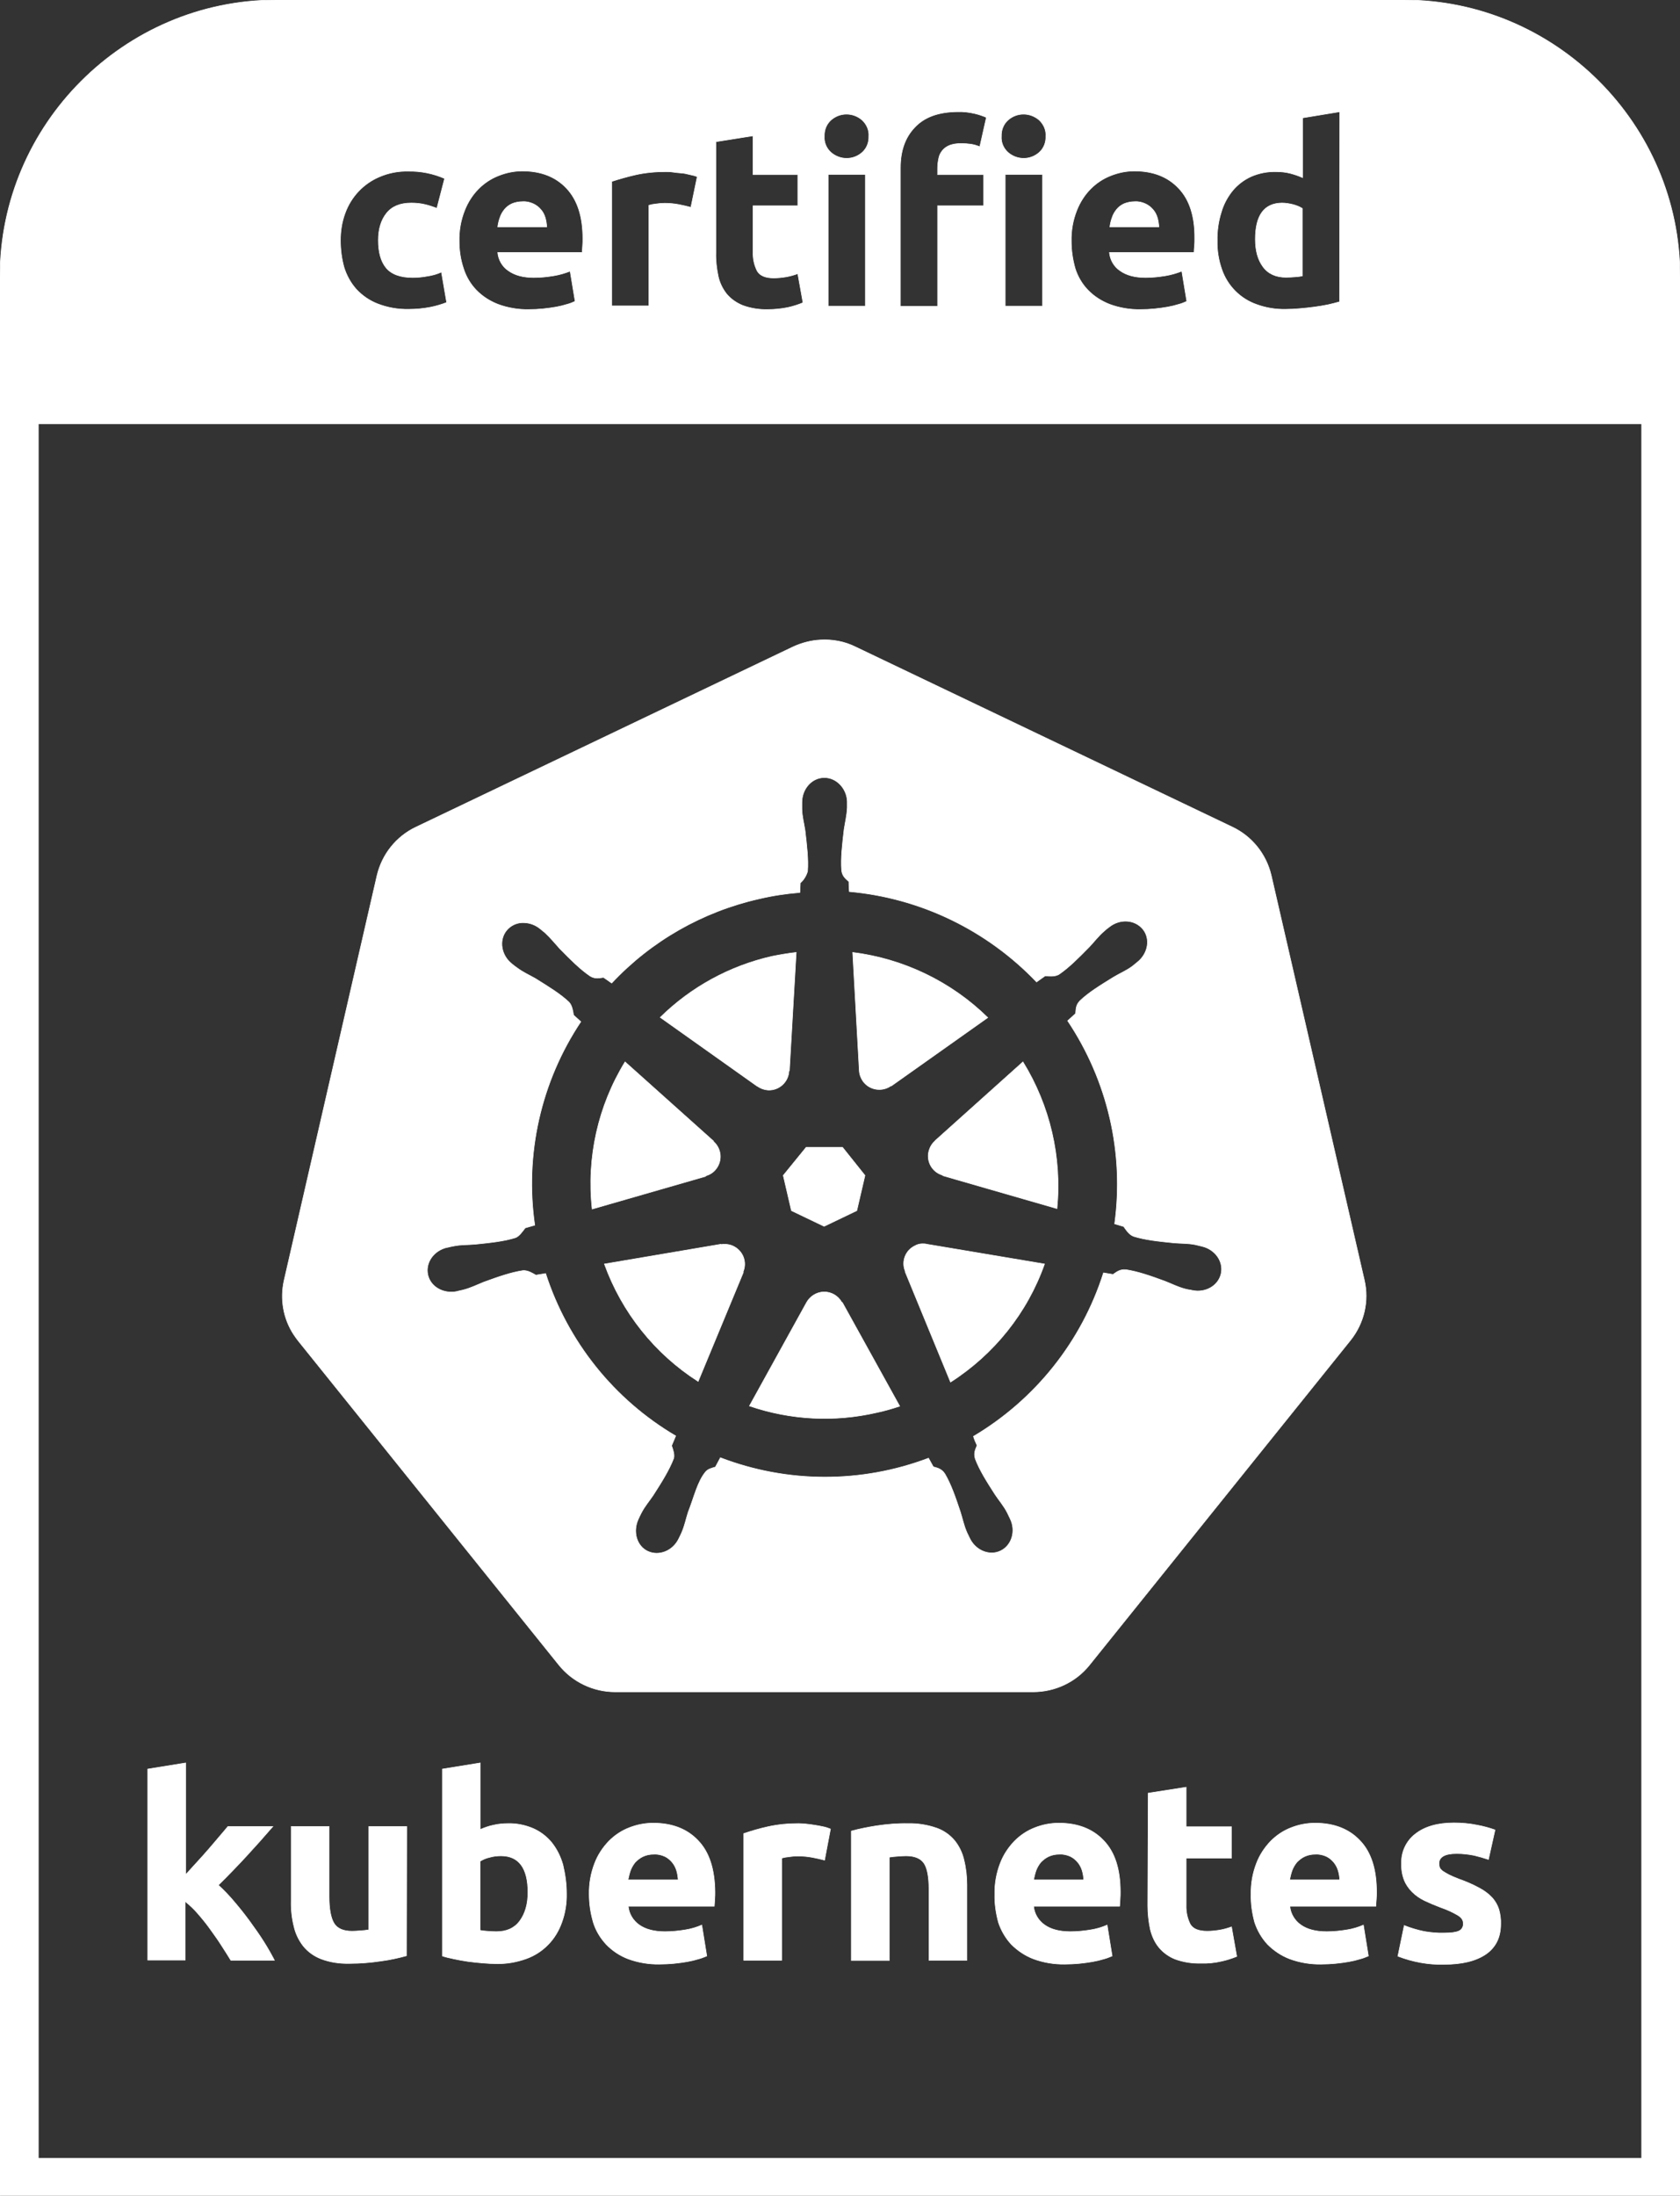 <?xml version="1.0" encoding="utf-8"?>
<!-- Generator: Adobe Illustrator 25.3.0, SVG Export Plug-In . SVG Version: 6.00 Build 0)  -->
<svg version="1.1" id="Layer_1" xmlns="http://www.w3.org/2000/svg" xmlns:xlink="http://www.w3.org/1999/xlink" x="0px" y="0px"
	 viewBox="0 0 740.2 966.9" style="enable-background:new 0 0 740.2 966.9;" xml:space="preserve">
<rect x="0" y="0" width="740.2" height="966.9" fill="#333333" stroke="none"/>
<style type="text/css">
	.st0{fill:#FFFFFF;stroke:#FFFFFF;stroke-width:0.25;}
</style>
<g id="Layer_1_1_">
	<g id="Layer_2_1_">
		<g id="Layer_1-2">
			<g>
				<path class="st0" d="M566.6,122.1c1.5,0,2.8-0.1,4.1-0.2c1.3-0.1,2.3-0.2,3.1-0.4V91.8c-1.2-0.8-2.6-1.3-4-1.7
					c-1.6-0.4-3.3-0.7-5-0.7c-7.8,0.1-11.7,5.4-11.7,15.9c0,5.1,1.1,9.1,3.4,12.2S562.2,122.1,566.6,122.1z"/>
				<path class="st0" d="M618.5,0H121.7C54.8,0,0,54.8,0,121.7V967h740.2V121.7C740.2,54.8,685.4,0,618.5,0z M538.1,93.4
					c1-3.5,2.8-6.8,5.1-9.6c2.2-2.6,5-4.7,8.1-6.1c3.5-1.5,7.2-2.2,11-2.1c2.1,0,4.1,0.2,6.1,0.7c1.9,0.5,3.7,1.1,5.5,1.9V51.9
					l16.4-2.7l-0.1,83.7c-1.5,0.4-3.2,0.9-5.1,1.3c-1.9,0.4-3.9,0.7-6,1c-2.1,0.3-4.2,0.5-6.4,0.7c-2.2,0.2-4.2,0.3-6.2,0.3
					c-4.4,0.1-8.7-0.6-12.8-2.1c-7.2-2.5-12.9-8.2-15.4-15.5c-1.4-4-2.1-8.3-2-12.5C536.2,101.8,536.8,97.5,538.1,93.4z M474.4,92.7
					c1.4-3.6,3.5-6.9,6.2-9.6c2.5-2.5,5.5-4.5,8.9-5.8c3.3-1.3,6.8-2,10.3-2c8.2,0,14.7,2.5,19.5,7.6c4.8,5,7.2,12.4,7.1,22.2
					c0,1,0,2-0.1,3.1c-0.1,1.1-0.2,2.2-0.2,3h-37.3c0.3,3.2,2,6.2,4.7,8c2.8,2,6.5,3,11.2,3c3,0,5.9-0.3,8.9-0.8
					c2.4-0.4,4.8-1.1,7.1-2l2.2,13.3c-1.1,0.5-2.3,1-3.5,1.3c-1.6,0.5-3.2,0.9-4.9,1.2c-1.8,0.3-3.7,0.6-5.8,0.8
					c-2,0.2-4.1,0.3-6.2,0.3c-4.6,0.1-9.3-0.7-13.6-2.3c-3.6-1.4-6.9-3.5-9.6-6.3c-2.6-2.7-4.5-6-5.6-9.5c-1.1-3.9-1.7-7.9-1.7-12
					C471.9,101.6,472.7,97,474.4,92.7z M441.2,60c-0.1-2.7,0.9-5.3,2.9-7.1c3.9-3.5,9.8-3.5,13.8,0c2,1.9,3.1,4.5,2.9,7.1
					c0.1,2.7-0.9,5.3-2.9,7.1c-3.9,3.5-9.8,3.5-13.8,0C442.1,65.3,441,62.7,441.2,60z M459.3,76.8v58h-16.4v-58H459.3z M396.7,73.9
					c0-7.5,2.1-13.4,6.3-17.8c4.3-4.6,10.5-6.8,18.8-6.9c2.6-0.1,5.1,0.2,7.7,0.8c1.7,0.4,3.5,1,5.1,1.7l-2.9,12.9
					c-1.3-0.5-2.6-0.9-3.9-1.1c-1.4-0.2-2.9-0.3-4.4-0.3c-1.7,0-3.4,0.2-5,0.8c-1.2,0.5-2.3,1.2-3.2,2.3c-0.8,1-1.4,2.2-1.6,3.4
					c-0.3,1.4-0.5,2.8-0.5,4.3v2.9h20.3v13.7h-20.3v44.3h-16.4V73.9z M363.2,60c-0.1-2.7,0.9-5.3,2.9-7.1c3.9-3.5,9.8-3.5,13.8,0
					c2,1.9,3.1,4.5,2.9,7.1c0.1,2.7-0.9,5.3-2.9,7.1c-3.9,3.5-9.8,3.5-13.8,0C364.1,65.3,363,62.7,363.2,60z M381.3,76.8v58h-16.4
					v-58H381.3z M315.4,62.4l16.4-2.6v17.1h19.7v13.7h-19.7V111c-0.1,2.9,0.5,5.7,1.8,8.3c1.2,2.1,3.7,3.1,7.3,3.1
					c1.8,0,3.7-0.2,5.5-0.5c1.7-0.3,3.5-0.8,5.1-1.4l2.3,12.8c-2.1,0.9-4.4,1.6-6.6,2.1c-2.9,0.6-5.9,0.9-8.9,0.9
					c-3.8,0.1-7.6-0.5-11.1-1.8c-2.7-1.1-5.2-2.8-7.1-5.1c-1.8-2.3-3.1-5-3.7-7.9c-0.7-3.4-1.1-6.8-1-10.2L315.4,62.4z M269.5,79.9
					c3.4-1.1,6.9-2.1,10.4-2.9c4.4-1,8.9-1.4,13.4-1.4c0.9,0,1.9,0,3.2,0.2c1.3,0.2,2.5,0.3,3.8,0.4c1.3,0.1,2.5,0.4,3.7,0.7
					c1.1,0.2,2.2,0.5,3.2,0.9l-2.8,13.5c-1.5-0.4-3.2-0.8-5.2-1.2c-2.1-0.4-4.2-0.6-6.4-0.6c-1.2,0-2.5,0.1-3.7,0.3
					c-1.1,0.1-2.2,0.3-3.2,0.6v44.3h-16.4V79.9z M204.7,92.7c1.4-3.6,3.5-6.9,6.2-9.6c2.5-2.5,5.5-4.5,8.9-5.8c3.3-1.3,6.8-2,10.3-2
					c8.2,0,14.7,2.5,19.5,7.6c4.8,5.1,7.2,12.4,7.2,22.2c0,1,0,2-0.1,3.1c-0.1,1.1-0.1,2.2-0.2,3h-37.2c0.3,3.2,2,6.2,4.7,8
					c2.8,2,6.5,3,11.2,3c3,0,5.9-0.3,8.9-0.8c2.4-0.4,4.8-1.1,7.1-2l2.2,13.3c-1.1,0.5-2.3,1-3.5,1.3c-1.6,0.5-3.2,0.9-4.9,1.2
					c-1.8,0.3-3.7,0.6-5.8,0.8c-2,0.2-4.1,0.3-6.2,0.3c-4.6,0.1-9.3-0.7-13.6-2.3c-3.6-1.4-6.9-3.5-9.6-6.3c-2.6-2.7-4.5-6-5.6-9.5
					c-1.3-3.9-1.9-7.9-1.9-12C202.2,101.6,203,97,204.7,92.7z M152,94c2.6-7.3,8.1-13.2,15.3-16.2c4-1.7,8.3-2.5,12.6-2.4
					c5.5-0.1,11,1,16,3.2l-3.4,13.1c-1.7-0.6-3.4-1.2-5.1-1.6c-2-0.5-4.1-0.7-6.2-0.7c-4.9,0-8.5,1.5-10.9,4.5
					c-2.4,3-3.6,7-3.6,11.9c0,5.2,1.1,9.3,3.4,12.1c2.3,2.8,6.2,4.3,11.7,4.3c2.1,0,4.3-0.2,6.4-0.6c2.2-0.3,4.3-0.9,6.3-1.8
					l2.3,13.4c-2.3,0.9-4.7,1.6-7.2,2.1c-3.1,0.6-6.3,0.9-9.5,0.9c-4.7,0.1-9.3-0.7-13.7-2.4c-3.6-1.4-6.8-3.6-9.4-6.4
					c-2.5-2.8-4.3-6.1-5.4-9.6c-1.1-3.9-1.6-7.9-1.6-12C150,101.8,150.6,97.8,152,94z M723.3,950.4L723.3,950.4H16.9V186.6h706.4
					V950.4z"/>
				<path class="st0" d="M240.2,95.8c-0.4-1.3-1-2.5-1.9-3.5c-0.9-1.1-2-1.9-3.2-2.5c-1.5-0.7-3.1-1.1-4.8-1c-1.6,0-3.3,0.3-4.7,0.9
					c-1.3,0.6-2.4,1.4-3.3,2.5c-0.9,1.1-1.6,2.3-2,3.6c-0.5,1.3-0.8,2.7-1,4.1h21.6C240.8,98.5,240.6,97.1,240.2,95.8z"/>
				<path class="st0" d="M509.9,95.8c-0.4-1.3-1-2.5-1.9-3.5c-0.9-1.1-2-1.9-3.2-2.5c-1.5-0.7-3.1-1.1-4.8-1c-1.6,0-3.2,0.3-4.7,0.9
					c-1.3,0.6-2.4,1.4-3.3,2.5c-0.9,1.1-1.6,2.3-2,3.6c-0.5,1.3-0.8,2.7-1,4.1h21.6C510.5,98.5,510.3,97.1,509.9,95.8z"/>
			</g>
			<g>
				<path class="st0" d="M310.9,517.8c1.7-0.5,3.2-1.4,4.3-2.7c3.2-3.7,2.8-9.2-0.8-12.4v-0.2l-39-34.9
					c-11.9,19.4-17,42.2-14.5,64.8l50-14.4V517.8z"/>
				<path class="st0" d="M333.7,478.3c1.4,1,3.1,1.6,4.8,1.7c4.8,0.2,8.9-3.6,9.1-8.4l0.2-0.1l3-52.1c-3.6,0.4-7.1,1-10.6,1.7
					c-18.6,4.2-35.7,13.5-49.3,26.9l42.7,30.3H333.7z"/>
				<polygon class="st0" points="348.7,533.1 363.1,540 377.5,533.1 381.1,517.6 371.2,505.2 355.2,505.2 345.1,517.6 				"/>
				<path class="st0" d="M319.5,547.9c-0.5,0-1.1,0-1.8,0.1l-0.1-0.1l-51.3,8.7c7.7,21.3,22.2,39.5,41.3,51.7l19.9-48l-0.1-0.2
					c0.4-1,0.7-2.2,0.7-3.3C328.2,552,324.3,548,319.5,547.9z"/>
				<path class="st0" d="M380.3,476.2c2.9,3.9,8.4,4.7,12.3,1.9l0.1,0.1l42.5-30.1c-16.1-15.8-37.1-25.9-59.5-28.7l2.9,52.1
					C378.7,473.2,379.3,474.8,380.3,476.2z"/>
				<path class="st0" d="M601.1,563.6l-41-178.1c-2.2-9.4-8.5-17.2-17.1-21.3l-166-79.3c-4.8-2.4-10.1-3.4-15.5-3.1
					c-4.2,0.2-8.3,1.3-12.2,3.1l-166,79.3c-8.7,4.1-15,12-17.2,21.4l-40.9,178.1c-1.9,8.3-0.4,17,4.3,24.1c0.6,0.9,1.2,1.7,1.8,2.5
					l114.9,142.8c6,7.5,15.2,11.9,24.8,11.9h184.2c9.6,0,18.8-4.3,24.8-11.8l115-143C601,582.7,603.3,572.9,601.1,563.6z M538,560.9
					c-1.2,5.3-6.9,8.6-12.8,7.3H525c-0.1-0.1-0.1-0.1-0.2-0.1c-0.8-0.1-1.9-0.3-2.6-0.5c-3.4-0.9-5.8-2.2-8.9-3.4
					c-6.5-2.4-12-4.3-17.3-5.1c-2.7-0.2-4.1,1.1-5.6,2.1c-0.7-0.1-2.9-0.5-4.2-0.7c-9.6,30.2-30,55.8-57.3,72c0.4,1.4,1,2.7,1.6,4
					c-0.7,1.7-1.6,3.3-0.8,5.9c1.9,5,5,9.9,8.8,15.8c1.8,2.7,3.7,4.8,5.3,7.9c0.4,0.8,0.9,1.9,1.3,2.7c2.6,5.4,0.7,11.7-4.2,14.1
					s-11.1-0.1-13.7-5.6c-0.3-0.7-0.9-1.8-1.2-2.5c-1.4-3.2-1.9-6-2.9-9.1c-2.2-6.6-4.1-12.1-6.8-16.7c-1.5-2.3-3.4-2.6-5.1-3.1
					c-0.3-0.5-1.5-2.7-2.1-3.8c-29.6,11.2-62.2,11.1-91.7-0.2l-2.2,4.1c-1.7,0.5-3.3,0.9-4.3,2.1c-3.6,4.3-5.1,11.2-7.7,17.8
					c-1,3.1-1.5,5.9-2.9,9.1c-0.3,0.7-0.8,1.7-1.2,2.5c-2.6,5.5-8.8,7.9-13.7,5.6s-6.7-8.6-4.2-14.1c0.4-0.8,0.9-2,1.3-2.7
					c1.6-3.1,3.5-5.2,5.3-7.9c3.8-5.9,7.1-11.2,9-16.2c0.5-1.6-0.3-3.9-0.9-5.6l1.8-4.3c-27.2-16-47.6-41.5-57.3-71.5l-4.3,0.7
					c-1.1-0.6-3.5-2.2-5.7-2c-5.3,0.8-10.7,2.7-17.3,5.1c-3,1.2-5.5,2.5-8.9,3.4c-0.7,0.2-1.8,0.4-2.6,0.6l-0.2,0.1h-0.1
					c-5.9,1.2-11.6-2-12.8-7.3s2.5-10.7,8.4-12.1h0.1h0.1c0.9-0.2,1.9-0.5,2.7-0.6c3.4-0.7,6.2-0.5,9.5-0.8
					c6.9-0.7,12.7-1.3,17.8-2.9c1.7-0.6,3.2-2.9,4.3-4.3l4.2-1.2c-4.5-31.3,2.7-63.2,20.3-89.6l-3.2-2.9c-0.2-1.2-0.5-4.1-2-5.7
					c-3.9-3.7-8.9-6.7-14.8-10.4c-2.8-1.6-5.4-2.7-8.2-4.8c-0.6-0.4-1.5-1.1-2.1-1.6l-0.1-0.1c-4.7-3.7-5.8-10.3-2.4-14.6
					c1.9-2.4,4.9-3.7,7.9-3.5c2.5,0.1,4.9,1,6.9,2.6c0.7,0.6,1.6,1.3,2.2,1.8c2.6,2.4,4.3,4.6,6.5,7c4.9,5,9,9.1,13.4,12.1
					c2.3,1.4,4.1,0.8,5.9,0.6c0.6,0.4,2.5,1.7,3.6,2.5c17.4-18.6,40.1-31.5,64.9-37.1c5.9-1.4,11.9-2.3,18-2.8l0.2-4.2
					c1.5-1.3,2.6-3.1,3.2-5.1c0.4-5.3-0.3-11.1-1.1-18c-0.5-3.3-1.3-6-1.4-9.5c0-0.7,0-1.7,0-2.5c0-0.1,0-0.2,0-0.3
					c0-6.1,4.4-11,9.9-11s9.9,4.9,10.1,10.5c0,0.8,0,2,0,2.8c-0.2,3.6-0.9,6.3-1.4,9.5c-0.8,6.9-1.5,12.7-1.1,18
					c0.3,2.7,1.9,3.8,3.2,5c0,0.7,0.1,3.1,0.2,4.4c31.4,2.8,60.7,17,82.5,39.8l3.8-2.7c1.2,0.1,4.1,0.5,6-0.6
					c4.4-3,8.5-7.1,13.4-12.1c2.3-2.4,3.9-4.7,6.6-7c0.6-0.6,1.5-1.3,2.2-1.8c4.8-3.8,11.3-3.3,14.8,0.9s2.4,10.8-2.4,14.6
					c-0.7,0.6-1.6,1.3-2.2,1.8c-2.9,2.1-5.5,3.1-8.3,4.8c-6,3.7-10.9,6.7-14.8,10.4c-1.9,2-1.7,3.8-1.9,5.6
					c-0.5,0.5-2.5,2.3-3.5,3.2c17.6,26.3,25,58.1,20.7,89.4l4,1.2c0.7,1,2.2,3.5,4.3,4.3c5.1,1.6,10.9,2.2,17.8,2.9
					c3.2,0.3,6,0.1,9.5,0.8c0.8,0.2,2.1,0.5,2.9,0.7C535.5,550.2,539.2,555.6,538,560.9z"/>
				<path class="st0" d="M412,502.3v0.1c-1.3,1.1-2.2,2.6-2.7,4.3c-1.3,4.7,1.4,9.5,6.1,10.8v0.2l50.3,14.5
					c2.2-22.6-3.1-45.3-15-64.6L412,502.3z"/>
				<path class="st0" d="M408.4,547.9c-0.7-0.2-1.3-0.2-2-0.2c-1.1,0-2.3,0.3-3.3,0.9c-4.2,2-6.1,7-4.2,11.3l-0.1,0.1l20,48.6
					c19.2-12.3,33.8-30.5,41.4-52L408.4,547.9L408.4,547.9z"/>
				<path class="st0" d="M370.9,573.5c-1.6-2.9-4.7-4.7-8-4.6c-3.1,0.1-6,1.9-7.5,4.6l-25.2,45.6c18.1,6.2,37.5,7.2,56.1,2.9
					c3.4-0.7,6.8-1.7,10.1-2.8l-25.3-45.7H370.9z"/>
			</g>
			<path class="st0" d="M81.8,825.5c1.6-1.8,3.3-3.6,5.1-5.6s3.5-3.8,5.1-5.7s3.2-3.7,4.6-5.4c1.5-1.7,2.7-3.2,3.8-4.5h19.8
				c-3.9,4.5-7.8,8.9-11.6,13c-3.8,4.1-7.9,8.4-12.4,12.8c2.5,2.3,4.8,4.7,6.9,7.2c2.4,2.8,4.7,5.7,6.9,8.7c2.2,3,4.3,6,6.2,9
				c1.9,3,3.4,5.7,4.7,8.2h-19.2c-1.2-1.9-2.5-4.1-4.1-6.5c-1.5-2.4-3.2-4.7-4.9-7.1s-3.5-4.6-5.4-6.8c-1.7-2-3.6-3.8-5.7-5.5v25.8
				H65.1V779l16.7-2.7V825.5z"/>
			<path class="st0" d="M179.1,861.2c-3.6,1-7.3,1.8-11,2.3c-4.7,0.7-9.4,1.1-14.1,1.1c-4.3,0.1-8.5-0.5-12.5-2
				c-3.1-1.2-5.8-3.1-7.9-5.7c-2-2.6-3.4-5.5-4.1-8.7c-0.9-3.6-1.3-7.4-1.2-11.1v-32.8H145v30.8c0,5.4,0.7,9.3,2.1,11.7
				s4.1,3.6,8,3.6c1.2,0,2.5-0.1,3.8-0.2s2.5-0.2,3.6-0.4v-45.5h16.7L179.1,861.2z"/>
			<path class="st0" d="M249.6,833.8c0.1,4.3-0.6,8.7-2.1,12.8c-1.3,3.6-3.3,7-6,9.7c-2.7,2.8-6,4.9-9.6,6.2
				c-4.2,1.5-8.6,2.3-13,2.2c-2,0-4.1-0.1-6.3-0.3s-4.4-0.4-6.5-0.7s-4.2-0.7-6.1-1.1s-3.7-0.8-5.1-1.3V779l16.7-2.7v29.3
				c1.9-0.8,3.8-1.5,5.8-1.9c2.1-0.5,4.3-0.7,6.5-0.7c3.8-0.1,7.6,0.7,11.1,2.2c3.1,1.4,5.9,3.5,8.1,6.2c2.3,2.9,3.9,6.2,4.9,9.7
				C249,825.3,249.6,829.5,249.6,833.8z M232.6,833.3c0-10.7-4-16.1-11.9-16.1c-1.7,0-3.4,0.2-5.1,0.7c-1.4,0.3-2.8,0.9-4.1,1.7V850
				c0.8,0.2,1.9,0.3,3.1,0.4s2.6,0.2,4.1,0.2c4.6,0,8-1.6,10.3-4.7C231.4,842.6,232.6,838.5,232.6,833.3L232.6,833.3z"/>
			<path class="st0" d="M259.6,834.2c-0.1-4.7,0.7-9.3,2.4-13.7c1.4-3.7,3.6-7,6.3-9.8c2.6-2.6,5.6-4.6,9-5.9c3.3-1.3,6.9-2,10.5-2
				c8.4,0,15,2.6,19.8,7.7c4.9,5.1,7.3,12.6,7.4,22.6c0,1,0,2-0.1,3.2s-0.1,2.2-0.2,3.1h-37.9c0.3,3.3,2.1,6.3,4.8,8.2
				c2.8,2,6.6,3,11.4,3c3,0,6-0.3,9-0.8c2.5-0.4,4.9-1.1,7.2-2.1l2.2,13.6c-1.2,0.5-2.4,1-3.6,1.3c-1.6,0.5-3.3,0.9-5,1.2
				c-1.8,0.3-3.8,0.6-5.9,0.8s-4.2,0.3-6.3,0.3c-4.7,0.1-9.4-0.7-13.8-2.3c-3.7-1.4-7-3.6-9.7-6.4c-2.6-2.8-4.6-6.1-5.7-9.7
				C260.2,842.4,259.6,838.3,259.6,834.2z M298.8,827.8c-0.1-1.4-0.3-2.8-0.7-4.1c-0.4-1.3-1-2.5-1.9-3.6s-2-2-3.2-2.6
				c-1.5-0.7-3.2-1.1-4.9-1c-1.7,0-3.3,0.3-4.8,1c-1.3,0.6-2.4,1.5-3.4,2.5c-0.9,1.1-1.6,2.3-2.1,3.6c-0.5,1.4-0.8,2.8-1.1,4.2
				L298.8,827.8z"/>
			<path class="st0" d="M363.3,819.1c-1.5-0.4-3.2-0.8-5.3-1.2c-2.1-0.4-4.3-0.6-6.5-0.6c-1.3,0-2.5,0.1-3.8,0.3
				c-1.1,0.1-2.2,0.3-3.3,0.6v45h-16.7v-55.8c3.5-1.2,7-2.2,10.6-3c4.5-1,9-1.4,13.6-1.4c0.9,0,2,0.1,3.2,0.2s2.5,0.3,3.8,0.5
				s2.5,0.4,3.8,0.7c1.1,0.2,2.2,0.6,3.2,1L363.3,819.1z"/>
			<path class="st0" d="M375.1,806.3c3.6-1,7.3-1.7,11-2.3c4.7-0.7,9.4-1.1,14.1-1c4.2-0.1,8.5,0.6,12.5,2c3.1,1.1,5.8,3,7.9,5.5
				c2,2.5,3.4,5.4,4.1,8.5c0.9,3.6,1.3,7.3,1.3,10.9v33.3h-16.7V832c0-5.4-0.7-9.2-2.1-11.4s-4.1-3.4-8-3.4c-1.2,0-2.5,0.1-3.8,0.2
				s-2.5,0.2-3.6,0.4v45.5h-16.7L375.1,806.3L375.1,806.3z"/>
			<path class="st0" d="M438.3,834.2c-0.1-4.7,0.7-9.3,2.4-13.7c1.4-3.7,3.6-7,6.3-9.8c2.6-2.6,5.6-4.6,9-5.9c3.3-1.3,6.9-2,10.5-2
				c8.4,0,15,2.6,19.8,7.7c4.9,5.1,7.3,12.6,7.3,22.6c0,1,0,2-0.1,3.2s-0.1,2.2-0.2,3.1h-37.9c0.3,3.3,2.1,6.3,4.8,8.2
				c2.8,2,6.6,3,11.4,3c3,0,6-0.3,9-0.8c2.5-0.4,4.9-1.1,7.2-2.1l2.2,13.6c-1.2,0.5-2.4,1-3.6,1.3c-1.6,0.5-3.3,0.9-5,1.2
				c-1.8,0.3-3.8,0.6-5.9,0.8s-4.2,0.3-6.3,0.3c-4.7,0.1-9.4-0.7-13.8-2.3c-3.7-1.4-7-3.6-9.8-6.4c-2.6-2.8-4.5-6.1-5.7-9.7
				C438.8,842.4,438.2,838.3,438.3,834.2z M477.5,827.8c-0.1-1.4-0.3-2.8-0.7-4.1c-0.4-1.3-1-2.5-1.9-3.6s-2-2-3.2-2.6
				c-1.5-0.7-3.2-1.1-4.9-1c-1.7,0-3.3,0.3-4.8,1c-1.3,0.6-2.4,1.5-3.4,2.5c-0.9,1.1-1.6,2.3-2.1,3.6c-0.5,1.4-0.8,2.8-1.1,4.2
				L477.5,827.8z"/>
			<path class="st0" d="M505.9,789.6l16.7-2.6v17.4h20v13.8h-20v20.7c-0.1,2.9,0.5,5.8,1.8,8.4c1.2,2.1,3.7,3.1,7.5,3.1
				c1.9,0,3.7-0.2,5.5-0.5s3.5-0.8,5.2-1.4l2.3,13c-2.2,0.9-4.4,1.6-6.7,2.1c-3,0.7-6,1-9.1,0.9c-3.9,0.1-7.7-0.5-11.3-1.8
				c-2.8-1.1-5.3-2.9-7.2-5.2c-1.9-2.3-3.1-5.1-3.8-8c-0.7-3.4-1.1-6.9-1.1-10.4L505.9,789.6z"/>
			<path class="st0" d="M551.2,834.2c-0.1-4.7,0.7-9.3,2.4-13.7c1.4-3.7,3.6-7,6.3-9.8c2.6-2.6,5.6-4.6,9-5.9c3.3-1.3,6.9-2,10.5-2
				c8.4,0,15,2.6,19.8,7.7c4.9,5.1,7.3,12.6,7.3,22.6c0,1,0,2-0.1,3.2s-0.2,2.2-0.2,3.1h-37.9c0.3,3.3,2.1,6.3,4.8,8.2
				c2.8,2,6.6,3,11.4,3c3,0,6-0.3,9-0.8c2.5-0.4,4.9-1.1,7.2-2.1l2.2,13.6c-1.2,0.5-2.4,1-3.6,1.3c-1.6,0.5-3.3,0.9-5,1.2
				c-1.8,0.3-3.8,0.6-5.9,0.8c-2.1,0.2-4.2,0.3-6.3,0.3c-4.7,0.1-9.4-0.7-13.8-2.3c-3.7-1.4-7-3.6-9.8-6.4c-2.6-2.8-4.5-6.1-5.7-9.7
				C551.7,842.4,551.1,838.3,551.2,834.2z M590.3,827.8c-0.1-1.4-0.3-2.8-0.7-4.1s-1-2.5-1.9-3.6s-2-2-3.2-2.6
				c-1.5-0.7-3.2-1.1-4.9-1c-1.7,0-3.3,0.3-4.8,1c-1.3,0.6-2.4,1.5-3.4,2.5c-0.9,1.1-1.6,2.3-2.1,3.6c-0.5,1.4-0.8,2.8-1.1,4.2
				L590.3,827.8z"/>
			<path class="st0" d="M636.3,851.2c3.1,0,5.2-0.3,6.5-0.9c1.3-0.6,2.1-2,1.9-3.5c0-1.3-0.8-2.5-2.5-3.5c-2.4-1.4-4.9-2.5-7.5-3.4
				c-2.6-1-5-2-7.1-3c-2-1-3.8-2.2-5.4-3.8c-1.5-1.5-2.7-3.2-3.5-5.2c-0.9-2.3-1.3-4.8-1.2-7.3c-0.2-5.1,2.1-10,6.2-13.1
				c4.1-3.2,9.8-4.8,16.9-4.8c3.5,0,6.9,0.3,10.3,1c2.7,0.5,5.3,1.2,7.8,2.1l-2.9,13c-2.1-0.7-4.2-1.3-6.3-1.8
				c-2.5-0.5-5.1-0.8-7.7-0.8c-5.2,0-7.8,1.5-7.8,4.4c0,0.6,0.1,1.2,0.3,1.8c0.3,0.6,0.8,1.1,1.3,1.5c0.9,0.6,1.8,1.1,2.7,1.6
				c1.2,0.6,2.6,1.2,4.4,1.9c3.1,1.1,6.2,2.4,9.1,4c2.1,1.1,4,2.5,5.7,4.3c1.3,1.5,2.3,3.2,2.9,5.1c0.6,2.1,0.9,4.3,0.8,6.5
				c0,5.8-2.2,10.2-6.5,13.2c-4.4,3-10.5,4.5-18.5,4.5c-6.9,0.2-13.8-1.1-20.3-3.6l2.8-13.5c2.8,1.1,5.8,2,8.7,2.6
				C630.3,851,633.3,851.3,636.3,851.2z"/>
		</g>
	</g>
</g>
<g id="Layer_2_2_">
</g>
</svg>

